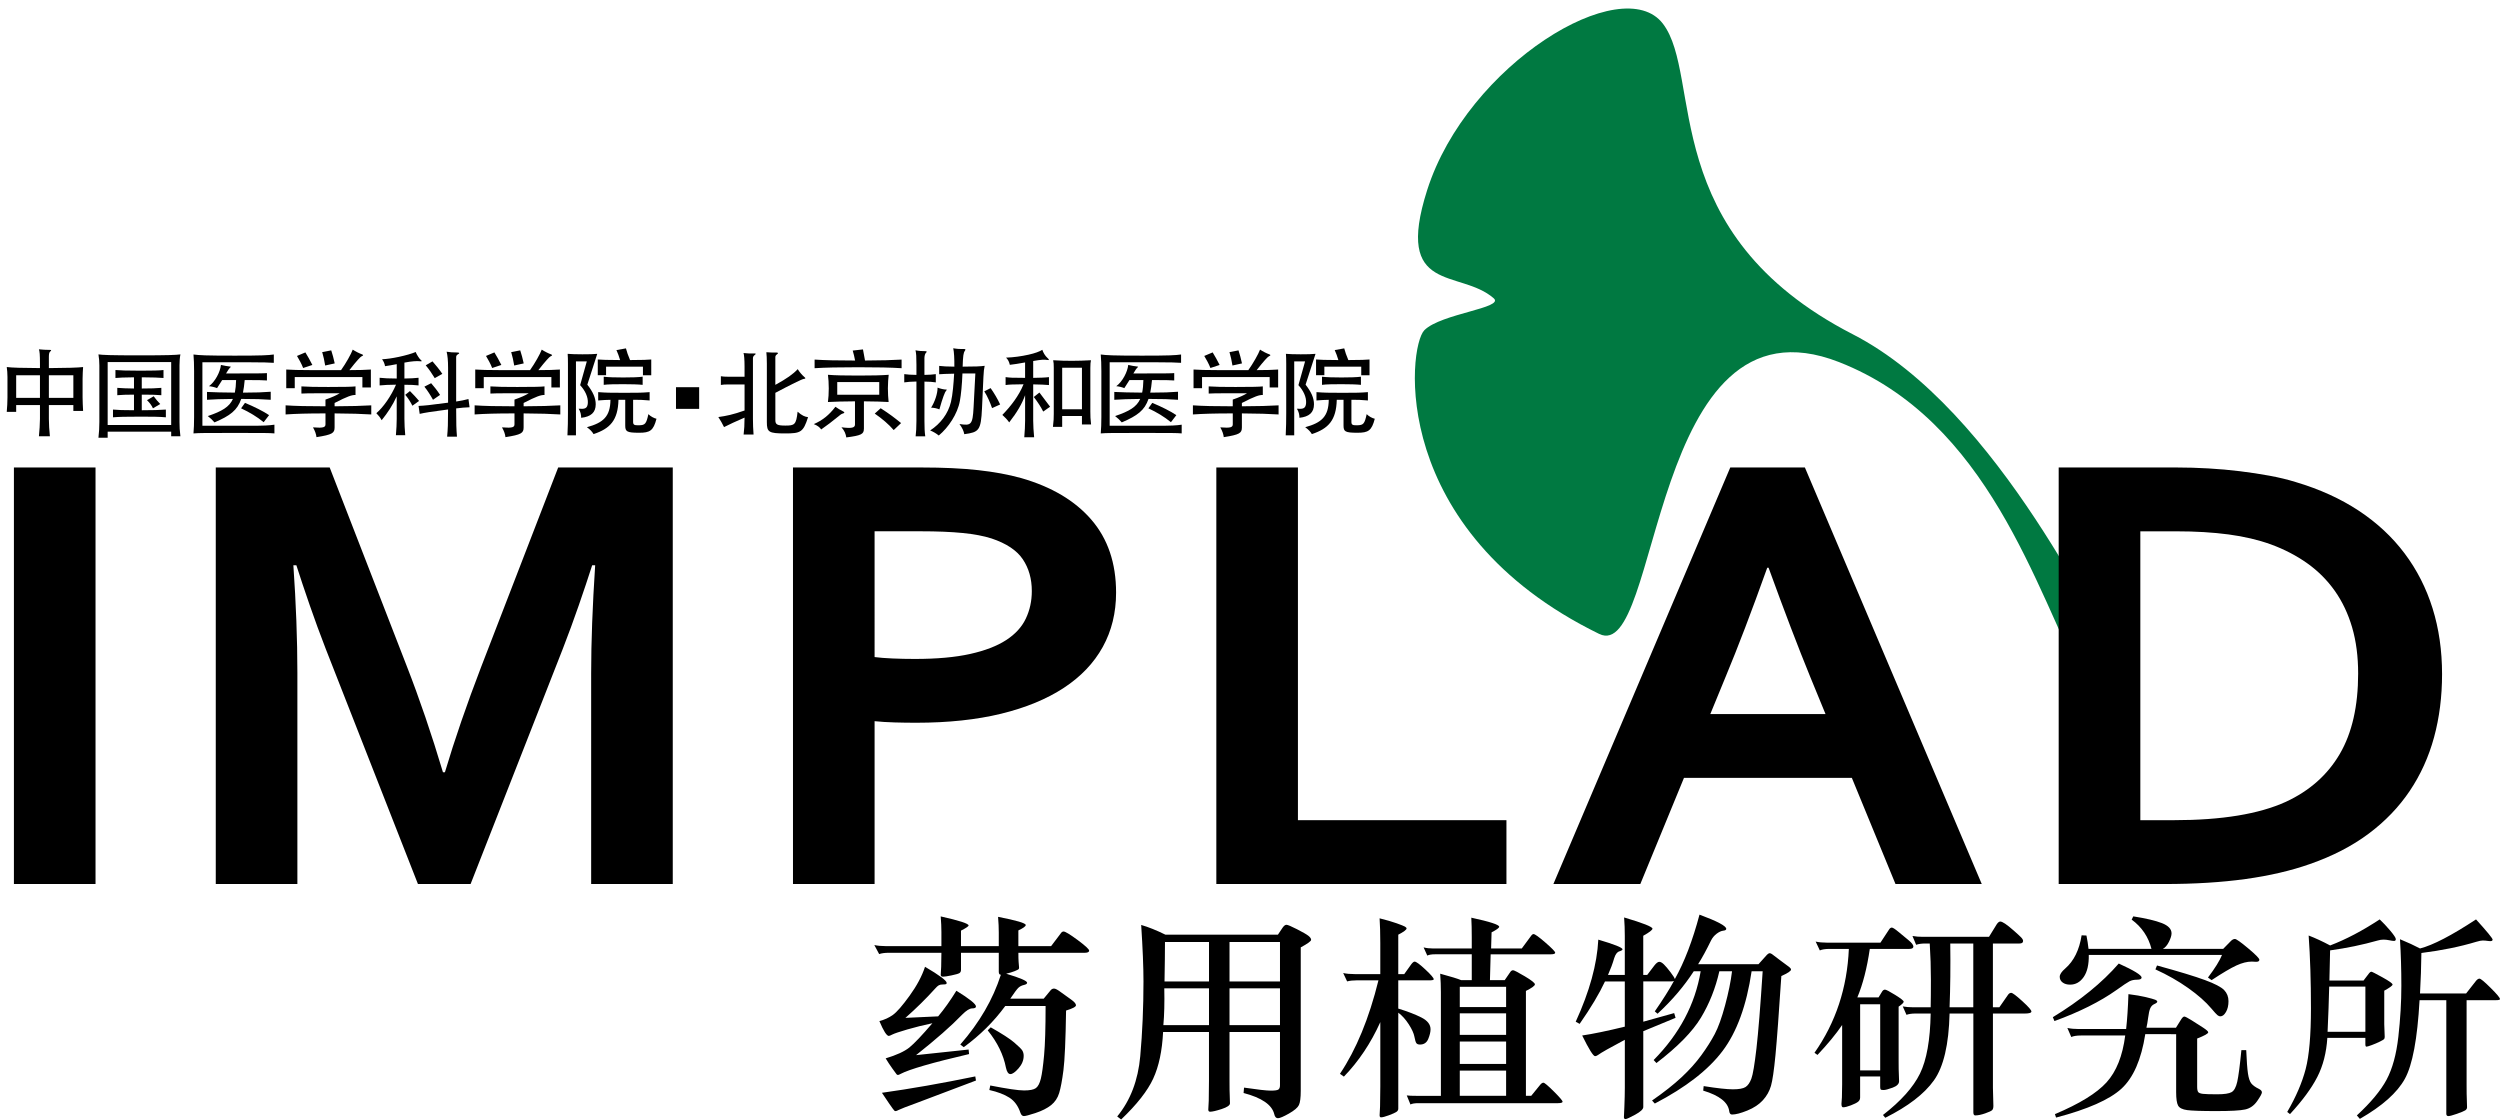 <?xml version="1.0" encoding="utf-8"?>
<!-- Generator: Adobe Illustrator 16.0.0, SVG Export Plug-In . SVG Version: 6.00 Build 0)  -->
<!DOCTYPE svg PUBLIC "-//W3C//DTD SVG 1.1//EN" "http://www.w3.org/Graphics/SVG/1.1/DTD/svg11.dtd">
<svg version="1.1" xmlns="http://www.w3.org/2000/svg" xmlns:xlink="http://www.w3.org/1999/xlink" x="0px" y="0px"
	 width="142.664px" height="63.886px" viewBox="0 0 142.664 63.886" enable-background="new 0 0 142.664 63.886"
	 xml:space="preserve">
<g id="形状_1_1_" enable-background="new    ">
	<g id="形状_1">
		<g>
			<path fill="#007941" d="M121.247,38.23c-1.344-1.792-7.104-14.83-15.511-19.151C94.499,13.302,97.19,4.36,94.895,1.353
				c-2.309-3.026-11.159,2.295-13.453,9.496c-1.905,5.976,1.866,4.482,3.798,6.173c0.633,0.554-3.007,0.871-3.957,1.82
				c-0.949,0.95-2.065,11.446,9.971,17.331c3.562,1.741,2.77-19.784,13.691-15.511c8.54,3.342,11.226,12.983,14.007,18.359
				C120.139,41.316,121.484,38.547,121.247,38.23z"/>
		</g>
	</g>
</g>
<g id="IMPLAD">
	<path d="M0.794,50.446V26.677h4.657v23.769H0.794z"/>
	<path d="M25.39,44.068c0.557-1.871,1.248-3.878,2.072-6.022l4.391-11.369h6.539v23.769h-4.657V38.402
		c0-1.765,0.076-3.813,0.229-6.146h-0.171c-0.215,0.675-0.469,1.433-0.76,2.274s-0.596,1.669-0.913,2.487l-5.265,13.43H23.85
		l-5.266-13.43c-0.316-0.817-0.621-1.646-0.912-2.487s-0.545-1.599-0.76-2.274h-0.171c0.152,2.191,0.229,4.234,0.229,6.128v12.063
		h-4.657V26.677h6.501l4.391,11.316c0.735,1.883,1.426,3.908,2.072,6.075H25.39z"/>
	<path d="M52.285,41.244c-0.418,0-0.83-0.006-1.236-0.018c-0.405-0.011-0.786-0.036-1.14-0.071v9.291h-4.657V26.677h7.337
		c1.229,0,2.303,0.05,3.222,0.151c0.918,0.101,1.739,0.252,2.461,0.453c1.736,0.497,3.073,1.291,4.011,2.38
		c0.938,1.09,1.407,2.476,1.407,4.157c0,1.149-0.254,2.183-0.76,3.1c-0.507,0.918-1.249,1.696-2.224,2.336
		c-0.976,0.64-2.167,1.131-3.574,1.475C55.726,41.072,54.11,41.244,52.285,41.244z M49.909,37.496
		c0.266,0.036,0.605,0.062,1.017,0.08c0.412,0.018,0.839,0.027,1.283,0.027c1.254,0,2.306-0.095,3.155-0.285
		c0.849-0.189,1.533-0.453,2.053-0.791c0.52-0.337,0.894-0.746,1.122-1.226s0.342-1.004,0.342-1.572
		c0-0.698-0.171-1.302-0.513-1.812s-0.938-0.906-1.787-1.19c-0.444-0.142-0.992-0.246-1.645-0.311
		c-0.653-0.065-1.454-0.098-2.404-0.098h-2.623V37.496z"/>
	<path d="M74.067,26.677v20.127h11.899v3.642H69.411V26.677H74.067z"/>
	<path d="M105.676,44.388h-9.578l-2.491,6.058h-4.961l10.093-23.769h4.258l10.093,23.769h-4.923L105.676,44.388z M100.849,32.397
		c-0.889,2.486-1.682,4.564-2.379,6.234L97.6,40.747h6.574l-0.869-2.115c-0.689-1.685-1.483-3.762-2.38-6.234H100.849z"/>
	<path d="M117.48,50.446V26.677h6.729c0.595,0,1.2,0.018,1.815,0.053s1.213,0.089,1.796,0.16c0.583,0.071,1.147,0.157,1.692,0.257
		s1.045,0.222,1.501,0.364c1.356,0.403,2.553,0.948,3.593,1.634c1.039,0.687,1.91,1.498,2.613,2.434
		c0.704,0.936,1.236,1.981,1.597,3.136c0.361,1.154,0.542,2.407,0.542,3.757c0,1.279-0.152,2.479-0.456,3.598
		c-0.304,1.119-0.767,2.14-1.388,3.064c-0.621,0.924-1.404,1.738-2.348,2.443c-0.944,0.705-2.063,1.282-3.355,1.732
		c-1.077,0.379-2.3,0.664-3.668,0.853c-1.369,0.19-2.908,0.285-4.619,0.285H117.48z M124.057,46.804
		c2.725,0,4.854-0.349,6.387-1.048c1.356-0.628,2.382-1.54,3.08-2.736c0.697-1.196,1.045-2.724,1.045-4.583
		c0-0.971-0.114-1.848-0.342-2.629s-0.558-1.477-0.988-2.087c-0.431-0.61-0.954-1.134-1.568-1.572
		c-0.615-0.438-1.309-0.799-2.081-1.083c-0.723-0.26-1.527-0.45-2.414-0.568c-0.887-0.118-1.882-0.178-2.984-0.178h-2.053v16.485
		H124.057z"/>
</g>
<g id="中国医学科学院_x25AA_北京协和医学院">
	<path d="M2.789,23.115v0.797c0,0.247,0.023,0.684,0.058,0.984H2.221c0.029-0.262,0.059-0.738,0.059-0.984v-0.797H0.923v0.388H0.385
		c0.023-0.229,0.041-0.585,0.041-0.815v-1.18c0-0.191-0.018-0.426-0.041-0.563C0.672,20.984,1.304,21,2.28,21.005v-0.256
		c0-0.514-0.018-0.694-0.059-0.815c0.216,0.022,0.409,0.033,0.62,0.033c0.093,0,0.111,0.022,0.018,0.099
		c-0.047,0.039-0.07,0.136-0.07,0.301v0.639c1.022-0.005,1.666-0.027,1.953-0.06c-0.012,0.142-0.029,0.481-0.029,0.672v1.05
		c0,0.219,0.017,0.553,0.029,0.781H4.186v-0.333H2.789z M2.28,22.705v-1.29H0.923v1.29H2.28z M4.186,22.705v-1.29H2.789v1.29H4.186z
		"/>
	<path d="M6.144,24.979H5.618c0.035-0.317,0.052-0.574,0.052-0.896v-3.235c0-0.219-0.018-0.416-0.052-0.624
		c0.234,0.033,0.672,0.055,2.338,0.055c1.666,0,2.07-0.022,2.339-0.055c-0.035,0.176-0.052,0.411-0.052,0.624v3.224
		c0,0.273,0.011,0.519,0.052,0.825H9.769v-0.262H6.144V24.979z M9.769,20.661H6.144v3.591h3.625V20.661z M9.465,23.372v0.442
		c-0.345-0.033-0.79-0.038-1.427-0.038c-0.9,0-1.257,0.011-1.59,0.038v-0.442c0.28,0.027,0.567,0.038,1.198,0.038V22.52
		c-0.42,0-0.701,0.011-0.953,0.033v-0.42c0.263,0.021,0.538,0.033,0.953,0.038v-0.64c-0.549,0.005-0.882,0.022-1.058,0.039v-0.454
		c0.222,0.021,0.661,0.038,1.432,0.038c0.614,0,1.117-0.01,1.31-0.038v0.454c-0.187-0.017-0.672-0.039-1.24-0.039v0.64
		c0.503,0,0.831-0.011,1.117-0.038v0.42c-0.286-0.027-0.613-0.033-1.117-0.033v0.891C8.699,23.41,9.131,23.399,9.465,23.372z
		 M8.729,23.301c-0.07-0.158-0.187-0.317-0.34-0.465l0.38-0.223c0.123,0.164,0.24,0.311,0.375,0.442L8.729,23.301z"/>
	<path d="M13.402,24.706c-1.706,0-2.022,0-2.361,0.027c0.023-0.213,0.035-0.6,0.035-0.934V21.18c0-0.322-0.012-0.738-0.035-0.951
		c0.339,0.044,0.643,0.066,2.361,0.066c1.556,0,1.89-0.021,2.223-0.066v0.476c-0.199-0.016-0.637-0.033-1.573-0.033h-2.502v3.624
		h2.625c0.947,0,1.158-0.016,1.485-0.061v0.497C15.326,24.706,15.121,24.706,13.402,24.706z M15.449,22.355v0.459
		c-0.455-0.033-0.86-0.049-1.684-0.049c-0.217,0.645-0.632,0.961-1.526,1.339c-0.105-0.125-0.222-0.24-0.38-0.361
		c0.807-0.273,1.228-0.519,1.433-0.978c-0.643,0.005-1.087,0.021-1.479,0.049v-0.448c0.42,0.022,0.888,0.033,1.589,0.039
		c0.041-0.202,0.064-0.437,0.071-0.716h-0.795c-0.094,0.153-0.204,0.322-0.292,0.459c-0.141-0.056-0.322-0.099-0.462-0.11
		c0.345-0.246,0.648-0.814,0.684-1.213c0.159,0.039,0.38,0.077,0.526,0.093c0.053,0.005,0.053,0.017-0.018,0.071
		c-0.028,0.027-0.104,0.131-0.216,0.323c1.918,0,2.124-0.005,2.333-0.021v0.42c-0.192-0.016-0.543-0.021-0.882-0.021h-0.387
		c-0.023,0.273-0.058,0.508-0.099,0.716C14.625,22.405,15.01,22.389,15.449,22.355z M15.046,24.093
		c-0.38-0.312-0.802-0.563-1.288-0.792l0.223-0.311c0.526,0.218,1.052,0.481,1.375,0.7L15.046,24.093z"/>
	<path d="M16.298,23.651v-0.52c0.574,0.039,1.246,0.054,2.275,0.054v-0.382c0.362-0.125,0.631-0.246,0.812-0.36H18.03
		c-0.357,0-0.632,0.005-0.83,0.016V22.05c0.456,0.027,0.748,0.033,1.537,0.033c0.977,0,1.333-0.011,1.551-0.033v0.491
		c-0.199-0.01-0.463,0.077-1.194,0.454v0.19c0.93-0.005,1.561-0.021,2.093-0.054v0.52c-0.532-0.033-1.163-0.055-2.093-0.06v0.797
		c0,0.328-0.128,0.416-1.034,0.558c-0.018-0.169-0.082-0.355-0.199-0.558c0.614,0.049,0.713-0.01,0.713-0.18v-0.617
		C17.544,23.591,16.866,23.612,16.298,23.651z M21.164,21.087v1.022h-0.484v-0.59H16.82v0.634h-0.485v-1.066
		c0.316,0.022,0.749,0.033,1.332,0.033h1.796c0.264-0.366,0.585-0.934,0.666-1.169c0.164,0.109,0.386,0.219,0.526,0.268
		c0.094,0.038,0.089,0.066-0.023,0.115c-0.07,0.033-0.28,0.257-0.695,0.787C20.474,21.12,20.866,21.11,21.164,21.087z M17.299,21
		c-0.077-0.208-0.246-0.519-0.351-0.688l0.479-0.202c0.117,0.186,0.281,0.481,0.398,0.716L17.299,21z M18.556,20.858
		c-0.029-0.213-0.11-0.573-0.169-0.765l0.515-0.099c0.064,0.192,0.146,0.487,0.199,0.744L18.556,20.858z"/>
	<path d="M21.78,23.979c-0.094-0.17-0.181-0.273-0.304-0.399c0.398-0.338,0.848-0.984,1.123-1.628
		c-0.41,0.005-0.695,0.017-0.935,0.043v-0.437c0.251,0.027,0.543,0.043,0.976,0.043v-0.82c-0.251,0.049-0.497,0.093-0.667,0.115
		c-0.029-0.159-0.082-0.273-0.169-0.394c0.275-0.016,0.573-0.055,0.953-0.136c0.409-0.088,0.749-0.187,0.965-0.279
		c0.041,0.125,0.205,0.382,0.275,0.437c0.099,0.077,0.082,0.11-0.012,0.093c-0.176-0.027-0.515,0-0.907,0.076v0.908
		c0.345-0.006,0.596-0.017,0.807-0.043v0.437c-0.21-0.027-0.461-0.038-0.807-0.038v1.94c0,0.278,0.018,0.634,0.047,0.939h-0.532
		c0.029-0.328,0.046-0.671,0.046-0.939v-1.279C22.406,23.126,22.125,23.553,21.78,23.979z M23.534,23.153
		c-0.122-0.24-0.251-0.438-0.409-0.623l0.269-0.213c0.199,0.197,0.374,0.388,0.521,0.563L23.534,23.153z M26.077,24.918h-0.561
		c0.041-0.454,0.053-0.721,0.053-1.552c-1.07,0.143-1.298,0.18-1.619,0.252l-0.065-0.454c0.346-0.016,0.584-0.038,1.685-0.185
		v-1.984c0-0.427-0.03-0.716-0.083-0.924c0.188,0.033,0.375,0.043,0.591,0.043c0.146,0,0.17,0.05,0.047,0.109
		c-0.07,0.039-0.094,0.094-0.094,0.165v2.525c0.264-0.038,0.468-0.082,0.702-0.142l0.064,0.47c-0.264,0.01-0.474,0.027-0.766,0.065
		C26.031,24.247,26.042,24.46,26.077,24.918z M24.709,22.814c-0.151-0.273-0.303-0.514-0.491-0.749l0.386-0.197
		c0.176,0.202,0.351,0.421,0.508,0.667L24.709,22.814z M25.241,21.333l-0.432,0.246c-0.153-0.256-0.34-0.525-0.515-0.732
		l0.386-0.225C24.849,20.809,25.084,21.099,25.241,21.333z"/>
	<path d="M27.085,23.651v-0.52c0.573,0.039,1.245,0.054,2.274,0.054v-0.382c0.363-0.125,0.632-0.246,0.813-0.36h-1.356
		c-0.357,0-0.632,0.005-0.831,0.016V22.05c0.457,0.027,0.749,0.033,1.538,0.033c0.977,0,1.333-0.011,1.549-0.033v0.491
		c-0.198-0.01-0.461,0.077-1.192,0.454v0.19c0.93-0.005,1.562-0.021,2.094-0.054v0.52c-0.532-0.033-1.164-0.055-2.094-0.06v0.797
		c0,0.328-0.128,0.416-1.036,0.558c-0.017-0.169-0.081-0.355-0.198-0.558c0.614,0.049,0.713-0.01,0.713-0.18v-0.617
		C28.331,23.591,27.652,23.612,27.085,23.651z M31.95,21.087v1.022h-0.485v-0.59h-3.859v0.634H27.12v-1.066
		c0.316,0.022,0.748,0.033,1.333,0.033h1.795c0.263-0.366,0.584-0.934,0.667-1.169c0.164,0.109,0.386,0.219,0.527,0.268
		c0.093,0.038,0.087,0.066-0.024,0.115c-0.069,0.033-0.28,0.257-0.695,0.787C31.26,21.12,31.651,21.11,31.95,21.087z M28.085,21
		c-0.076-0.208-0.246-0.519-0.351-0.688l0.479-0.202c0.117,0.186,0.28,0.481,0.397,0.716L28.085,21z M29.343,20.858
		c-0.03-0.213-0.112-0.573-0.171-0.765l0.515-0.099c0.064,0.192,0.146,0.487,0.199,0.744L29.343,20.858z"/>
	<path d="M33.516,21.951c0.328,0.421,0.479,0.765,0.479,1.12c0,0.47-0.275,0.711-0.83,0.771c0-0.186-0.041-0.355-0.146-0.519
		c0.345,0.027,0.503,0,0.526-0.322c0.023-0.345-0.158-0.716-0.439-1.022l0.38-1.355h-0.619v4.219h-0.486
		c0.024-0.487,0.029-0.82,0.029-1.273v-2.82c0-0.208-0.005-0.459-0.017-0.558c0.222,0.016,0.438,0.027,0.842,0.027
		c0.409,0,0.619-0.006,0.847-0.027L33.516,21.951z M34.136,22.853v-0.476c0.456,0.034,0.655,0.039,1.497,0.039
		c0.842,0,0.988-0.005,1.438-0.039v0.476c-0.427-0.039-0.562-0.039-0.942-0.039v1.252c0,0.174,0.053,0.213,0.357,0.202
		c0.321-0.011,0.397-0.076,0.514-0.634c0.128,0.131,0.321,0.23,0.462,0.263c-0.176,0.683-0.375,0.798-0.988,0.798
		c-0.719,0-0.795-0.071-0.795-0.421v-1.459h-0.386c-0.029,1.17-0.479,1.646-1.421,1.957c-0.076-0.13-0.193-0.262-0.38-0.393
		c0.935-0.257,1.333-0.607,1.344-1.563C34.627,22.82,34.44,22.826,34.136,22.853z M35.177,19.978l0.543-0.098
		c0.035,0.153,0.135,0.442,0.234,0.667c0.807-0.006,0.93-0.011,1.21-0.033v0.901h-0.474v-0.492h-2.104v0.487h-0.474v-0.896
		c0.287,0.021,0.439,0.027,1.275,0.033C35.335,20.36,35.241,20.114,35.177,19.978z M35.563,21.924c-0.439,0-0.877,0.005-1.111,0.038
		v-0.465c0.239,0.033,0.672,0.044,1.111,0.044c0.432,0,0.882-0.011,1.11-0.044v0.465C36.445,21.935,35.995,21.924,35.563,21.924z"/>
	<path d="M39.898,22.094v1.238h-1.322v-1.235L39.898,22.094z"/>
	<path d="M41.517,21.94c-0.146,0-0.246,0.005-0.38,0.027V21.47c0.135,0.022,0.234,0.027,0.38,0.027h0.971v-0.59
		c0-0.366-0.024-0.678-0.059-0.76c0.222,0.022,0.427,0.033,0.58,0.022c0.134-0.011,0.151,0.026,0.041,0.104
		c-0.059,0.044-0.083,0.109-0.083,0.175v3.459c0,0.29,0.012,0.596,0.035,0.891h-0.567c0.035-0.295,0.053-0.558,0.053-0.967
		c-0.497,0.212-0.877,0.393-1.17,0.541c-0.076-0.164-0.221-0.415-0.326-0.573c0.467-0.066,0.8-0.131,1.497-0.373V21.94H41.517z
		 M45.522,21.066c0.105,0.169,0.251,0.339,0.385,0.454c0.077,0.06,0.077,0.093-0.046,0.104c-0.094,0.011-0.772,0.345-1.615,0.793
		v1.552c0,0.251,0.094,0.317,0.568,0.317c0.527,0,0.62-0.044,0.702-0.793c0.24,0.219,0.421,0.295,0.596,0.312
		c-0.274,0.863-0.42,0.929-1.31,0.929c-0.935,0-1.041-0.076-1.041-0.645v-3.333c0-0.273-0.012-0.531-0.029-0.656
		c0.199,0.016,0.403,0.022,0.567,0.016c0.105,0,0.134,0.039,0.035,0.109c-0.059,0.039-0.089,0.094-0.089,0.153v1.585
		C44.896,21.607,45.259,21.35,45.522,21.066z"/>
	<path d="M48.059,23.612c-0.053,0.017-0.111,0.061-0.316,0.229c-0.257,0.213-0.538,0.426-0.883,0.667
		c-0.064-0.109-0.204-0.224-0.42-0.306c0.491-0.213,0.871-0.513,1.233-0.989c0.123,0.093,0.316,0.202,0.438,0.262
		C48.217,23.525,48.205,23.574,48.059,23.612z M48.661,20.005l0.585-0.065c0.041,0.213,0.076,0.405,0.117,0.634
		c0.906-0.005,1.567-0.022,2.087-0.054v0.492c-0.597-0.039-1.374-0.055-2.485-0.055c-1.111,0-1.882,0.017-2.479,0.055V20.52
		c0.574,0.038,1.287,0.054,2.31,0.054C48.76,20.36,48.713,20.196,48.661,20.005z M49.298,24.47c0,0.301-0.141,0.382-1.005,0.492
		c-0.023-0.185-0.1-0.388-0.275-0.579c0.591,0.077,0.772,0.028,0.772-0.158v-1.323c-0.696,0.006-1.164,0.017-1.543,0.039
		c0.029-0.225,0.047-0.487,0.047-0.776c0-0.279-0.018-0.569-0.047-0.777c0.421,0.033,0.93,0.044,1.737,0.044
		c0.818,0,1.304-0.012,1.73-0.044c-0.023,0.175-0.046,0.514-0.046,0.771c0,0.306,0.018,0.536,0.041,0.782
		c-0.363-0.022-0.778-0.033-1.409-0.039V24.47z M47.778,22.525h2.397v-0.721h-2.397V22.525z M51,24.542
		c-0.287-0.328-0.632-0.629-1.082-0.94l0.339-0.306c0.538,0.35,0.749,0.513,1.164,0.847L51,24.542z"/>
	<path d="M53.402,21.35v0.471c-0.175-0.027-0.374-0.044-0.648-0.044v2.246c0,0.373,0.011,0.624,0.046,0.875h-0.549
		c0.028-0.224,0.046-0.509,0.046-0.875v-2.251c-0.298,0.005-0.514,0.022-0.695,0.049V21.35c0.181,0.028,0.397,0.038,0.695,0.044
		v-0.574c0-0.492-0.012-0.633-0.053-0.83c0.188,0.038,0.369,0.049,0.55,0.049c0.099,0,0.122,0.027,0.035,0.109
		c-0.046,0.044-0.076,0.186-0.076,0.295v0.951C53.028,21.388,53.227,21.377,53.402,21.35z M56.191,20.875
		c-0.035,0.152-0.058,0.322-0.071,0.639l-0.081,1.782c-0.059,1.279-0.176,1.367-1.012,1.481c-0.028-0.17-0.111-0.361-0.275-0.58
		c0.662,0.099,0.755,0.065,0.807-0.967l0.1-1.918h-0.736c-0.024,0.633-0.082,1.224-0.146,1.563
		c-0.135,0.754-0.661,1.525-1.205,1.978c-0.14-0.114-0.292-0.207-0.491-0.289c0.584-0.382,1.022-0.945,1.187-1.629
		c0.099-0.415,0.151-1.065,0.181-1.611c-0.415,0.01-0.667,0.016-0.854,0.032V20.88c0.206,0.027,0.439,0.038,0.866,0.043
		c0.005-0.431-0.017-0.857-0.064-1.049c0.222,0.039,0.41,0.05,0.631,0.044c0.071,0,0.087,0.027,0.029,0.109
		c-0.076,0.099-0.105,0.284-0.123,0.896C55.625,20.923,55.969,20.907,56.191,20.875z M53.987,22.301
		c-0.058,0.055-0.193,0.388-0.38,1.061c-0.146-0.061-0.31-0.093-0.473-0.099c0.211-0.328,0.374-0.809,0.369-1.143
		c0.14,0.061,0.409,0.115,0.473,0.109C54.04,22.224,54.045,22.246,53.987,22.301z M57.074,23.082l-0.461,0.208
		c-0.105-0.306-0.275-0.7-0.445-0.957l0.362-0.185C56.706,22.394,56.94,22.782,57.074,23.082z"/>
	<path d="M57.626,20.819c-0.035-0.158-0.094-0.295-0.216-0.41c0.438-0.016,0.871-0.076,1.286-0.169
		c0.369-0.082,0.632-0.18,0.784-0.279c0.053,0.165,0.164,0.35,0.293,0.465c0.122,0.109,0.104,0.137-0.018,0.115
		c-0.158-0.027-0.339-0.021-0.795,0.06v0.962c0.356-0.005,0.719-0.016,0.9-0.043v0.453c-0.181-0.021-0.544-0.032-0.9-0.038v2.076
		c0,0.269,0.023,0.612,0.053,0.94h-0.562c0.029-0.328,0.047-0.671,0.047-0.94v-1.459c-0.171,0.481-0.451,0.967-0.907,1.552
		c-0.117-0.164-0.24-0.29-0.392-0.426c0.479-0.493,0.947-1.093,1.21-1.749c-0.684,0.006-0.807,0.016-1.024,0.043V21.52
		c0.235,0.033,0.363,0.043,1.112,0.043v-0.88C58.105,20.754,57.877,20.792,57.626,20.819z M59.532,23.487
		c-0.123-0.251-0.334-0.574-0.538-0.831l0.321-0.256c0.217,0.279,0.451,0.59,0.609,0.809L59.532,23.487z M60.614,24.361h-0.527
		c0.041-0.355,0.047-0.492,0.047-0.743v-2.629c0-0.197-0.006-0.312-0.035-0.432c0.45,0.028,0.695,0.033,1.081,0.033
		c0.288,0,0.749-0.011,1.077-0.033c-0.023,0.099-0.036,0.213-0.036,0.432v2.492c0,0.257,0.006,0.443,0.042,0.743h-0.521v-0.486
		h-1.128V24.361z M61.742,20.984h-1.128v2.372h1.128V20.984z"/>
	<path d="M65.177,24.706c-1.707,0-2.023,0-2.362,0.027c0.023-0.213,0.035-0.6,0.035-0.934V21.18c0-0.322-0.012-0.738-0.035-0.951
		c0.338,0.044,0.643,0.066,2.362,0.066c1.555,0,1.889-0.021,2.222-0.066v0.476c-0.199-0.016-0.637-0.033-1.573-0.033h-2.502v3.624
		h2.626c0.947,0,1.157-0.016,1.484-0.061v0.497C67.1,24.706,66.896,24.706,65.177,24.706z M67.224,22.355v0.459
		c-0.456-0.033-0.86-0.049-1.684-0.049c-0.216,0.645-0.632,0.961-1.526,1.339c-0.105-0.125-0.222-0.24-0.38-0.361
		c0.807-0.273,1.228-0.519,1.433-0.978c-0.643,0.005-1.088,0.021-1.479,0.049v-0.448c0.421,0.022,0.889,0.033,1.59,0.039
		c0.042-0.202,0.064-0.437,0.07-0.716h-0.795c-0.094,0.153-0.205,0.322-0.292,0.459c-0.14-0.056-0.321-0.099-0.462-0.11
		c0.345-0.246,0.648-0.814,0.684-1.213c0.158,0.039,0.38,0.077,0.526,0.093c0.053,0.005,0.053,0.017-0.017,0.071
		c-0.029,0.027-0.105,0.131-0.217,0.323c1.917,0,2.123-0.005,2.333-0.021v0.42c-0.193-0.016-0.544-0.021-0.883-0.021h-0.386
		c-0.023,0.273-0.059,0.508-0.1,0.716C66.399,22.405,66.785,22.389,67.224,22.355z M66.82,24.093
		c-0.38-0.312-0.801-0.563-1.287-0.792l0.222-0.311c0.526,0.218,1.053,0.481,1.374,0.7L66.82,24.093z"/>
	<path d="M68.074,23.651v-0.52c0.573,0.039,1.245,0.054,2.274,0.054v-0.382c0.363-0.125,0.632-0.246,0.813-0.36h-1.356
		c-0.357,0-0.632,0.005-0.83,0.016V22.05c0.456,0.027,0.748,0.033,1.537,0.033c0.978,0,1.333-0.011,1.551-0.033v0.491
		c-0.199-0.01-0.462,0.077-1.194,0.454v0.19c0.93-0.005,1.563-0.021,2.094-0.054v0.52c-0.532-0.033-1.164-0.055-2.094-0.06v0.797
		c0,0.328-0.128,0.416-1.034,0.558c-0.018-0.169-0.082-0.355-0.199-0.558c0.614,0.049,0.713-0.01,0.713-0.18v-0.617
		C69.318,23.591,68.64,23.612,68.074,23.651z M72.938,21.087v1.022h-0.484v-0.59h-3.859v0.634h-0.485v-1.066
		c0.316,0.022,0.749,0.033,1.333,0.033h1.795c0.263-0.366,0.584-0.934,0.667-1.169c0.165,0.109,0.385,0.219,0.527,0.268
		c0.092,0.038,0.087,0.066-0.024,0.115c-0.069,0.033-0.28,0.257-0.695,0.787C72.249,21.12,72.64,21.11,72.938,21.087z M69.073,21
		c-0.076-0.208-0.246-0.519-0.351-0.688l0.479-0.202c0.117,0.186,0.281,0.481,0.398,0.716L69.073,21z M70.331,20.858
		c-0.029-0.213-0.111-0.573-0.17-0.765l0.515-0.099c0.064,0.192,0.146,0.487,0.199,0.744L70.331,20.858z"/>
	<path d="M74.504,21.951c0.328,0.421,0.479,0.765,0.479,1.12c0,0.47-0.275,0.711-0.83,0.771c0-0.186-0.041-0.355-0.146-0.519
		c0.345,0.027,0.503,0,0.526-0.322c0.023-0.345-0.158-0.716-0.438-1.022l0.38-1.355h-0.62v4.219H73.37
		c0.023-0.487,0.029-0.82,0.029-1.273v-2.82c0-0.208-0.006-0.459-0.017-0.558c0.222,0.016,0.438,0.027,0.841,0.027
		c0.41,0,0.621-0.006,0.848-0.027L74.504,21.951z M75.125,22.853v-0.476c0.456,0.034,0.654,0.039,1.497,0.039
		s0.988-0.005,1.438-0.039v0.476c-0.426-0.039-0.561-0.039-0.941-0.039v1.252c0,0.174,0.053,0.213,0.356,0.202
		c0.322-0.011,0.398-0.076,0.515-0.634c0.129,0.131,0.321,0.23,0.462,0.263c-0.175,0.683-0.375,0.798-0.988,0.798
		c-0.719,0-0.795-0.071-0.795-0.421v-1.459h-0.386c-0.029,1.17-0.479,1.646-1.421,1.957c-0.076-0.13-0.193-0.262-0.38-0.393
		c0.935-0.257,1.333-0.607,1.344-1.563C75.615,22.82,75.428,22.826,75.125,22.853z M76.166,19.978l0.543-0.098
		c0.036,0.153,0.135,0.442,0.234,0.667c0.806-0.006,0.93-0.011,1.21-0.033v0.901H77.68v-0.492h-2.105v0.487h-0.474v-0.896
		c0.286,0.021,0.439,0.027,1.274,0.033C76.323,20.36,76.229,20.114,76.166,19.978z M76.551,21.924c-0.438,0-0.876,0.005-1.11,0.038
		v-0.465c0.239,0.033,0.672,0.044,1.11,0.044c0.433,0,0.883-0.011,1.111-0.044v0.465C77.434,21.935,76.984,21.924,76.551,21.924z"/>
</g>
<g id="药用植物研究所">
	<path d="M56.997,54.371h-2.157v0.971c0,0.09-0.031,0.153-0.092,0.19c-0.062,0.037-0.21,0.08-0.447,0.129
		c-0.237,0.049-0.399,0.074-0.487,0.074s-0.131-0.037-0.131-0.11l0.026-0.455c0.008-0.188,0.013-0.455,0.013-0.799h-2.999
		c-0.228,0-0.413,0.024-0.553,0.074l-0.276-0.516c0.184,0.041,0.403,0.062,0.658,0.062h3.17v-0.799c0-0.271-0.013-0.569-0.04-0.897
		c1.061,0.238,1.591,0.41,1.591,0.517c0,0.049-0.145,0.147-0.434,0.295v0.885h2.157v-0.775c0-0.27-0.013-0.569-0.04-0.897
		c1.052,0.205,1.579,0.36,1.579,0.467c0,0.074-0.141,0.176-0.421,0.308v0.897h1.868l0.54-0.713c0.052-0.082,0.109-0.123,0.171-0.123
		c0.096,0,0.364,0.162,0.802,0.486s0.658,0.526,0.658,0.608s-0.092,0.123-0.276,0.123h-3.762c0,0.229,0.004,0.401,0.013,0.516
		l0.026,0.32c0,0.041-0.007,0.072-0.02,0.092c-0.013,0.021-0.09,0.06-0.23,0.117c-0.141,0.057-0.303,0.106-0.487,0.147
		c0.798,0.238,1.197,0.41,1.197,0.516c0,0.058-0.064,0.101-0.191,0.129c-0.127,0.029-0.232,0.084-0.316,0.166
		c-0.083,0.082-0.234,0.287-0.454,0.614h1.907l0.395-0.479c0.053-0.065,0.119-0.098,0.197-0.098c0.079,0,0.215,0.074,0.408,0.221
		l0.566,0.406c0.184,0.131,0.276,0.24,0.276,0.326s-0.188,0.187-0.565,0.301c-0.026,1.696-0.077,2.833-0.151,3.411
		s-0.156,1.01-0.243,1.297c-0.088,0.287-0.243,0.518-0.467,0.695c-0.224,0.176-0.516,0.323-0.875,0.442
		c-0.359,0.119-0.583,0.178-0.671,0.178c-0.087,0-0.153-0.062-0.197-0.185c-0.131-0.393-0.342-0.682-0.631-0.867
		c-0.289-0.184-0.671-0.33-1.144-0.436l0.053-0.258c0.956,0.188,1.598,0.283,1.927,0.283c0.329,0,0.555-0.045,0.677-0.135
		s0.217-0.271,0.283-0.541c0.066-0.27,0.127-0.715,0.184-1.333s0.086-1.555,0.086-2.809h-2.302
		c-0.657,0.894-1.447,1.676-2.367,2.348L54.8,59.608c1.096-1.254,1.868-2.582,2.315-3.983c-0.079,0-0.119-0.057-0.119-0.172V54.371z
		 M53.208,58.391c-0.509,0.107-0.986,0.226-1.434,0.356c-0.447,0.131-0.728,0.226-0.842,0.283c-0.114,0.058-0.184,0.086-0.21,0.086
		c-0.123,0-0.303-0.283-0.54-0.848c0.29-0.074,0.546-0.191,0.77-0.351s0.542-0.524,0.954-1.094c0.412-0.569,0.706-1.12,0.881-1.653
		c0.824,0.484,1.236,0.791,1.236,0.922c0,0.033-0.013,0.056-0.04,0.068c-0.026,0.012-0.087,0.019-0.184,0.019
		s-0.173,0.016-0.23,0.049c-0.057,0.033-0.125,0.094-0.204,0.185c-0.517,0.574-1.083,1.131-1.697,1.672l1.868-0.086
		c0.351-0.417,0.697-0.905,1.04-1.462c0.745,0.459,1.118,0.758,1.118,0.897c0,0.074-0.072,0.111-0.217,0.111
		c-0.145,0-0.335,0.119-0.572,0.356c-0.614,0.639-1.491,1.41-2.63,2.311l2.999-0.319l0.026,0.258
		c-2.104,0.492-3.407,0.869-3.906,1.131c-0.07,0.041-0.121,0.061-0.151,0.061s-0.057-0.012-0.079-0.037s-0.103-0.135-0.243-0.332
		c-0.141-0.197-0.268-0.389-0.381-0.578c0.623-0.188,1.074-0.396,1.354-0.621C52.174,59.548,52.612,59.087,53.208,58.391z
		 M55.694,61.661l-3.446,1.303c-0.518,0.188-0.829,0.309-0.934,0.362s-0.171,0.08-0.197,0.08s-0.051-0.006-0.072-0.019
		c-0.022-0.012-0.125-0.152-0.309-0.418c-0.184-0.267-0.32-0.469-0.408-0.608c1.64-0.229,3.415-0.541,5.327-0.935L55.694,61.661z
		 M56.536,58.625c0.64,0.36,1.087,0.649,1.342,0.867c0.254,0.217,0.408,0.369,0.46,0.455s0.079,0.187,0.079,0.301
		c0,0.254-0.096,0.492-0.289,0.713s-0.349,0.332-0.467,0.332c-0.119,0-0.204-0.123-0.257-0.369c-0.14-0.729-0.486-1.438-1.039-2.126
		L56.536,58.625z"/>
	<path d="M66.506,53.338h6.419l0.263-0.393c0.079-0.115,0.153-0.172,0.224-0.172c0.07,0,0.27,0.084,0.599,0.252
		c0.329,0.168,0.545,0.293,0.651,0.375c0.105,0.082,0.158,0.16,0.158,0.233s-0.197,0.217-0.592,0.43v8.188
		c0,0.393-0.035,0.664-0.105,0.811c-0.07,0.147-0.261,0.309-0.572,0.486c-0.312,0.176-0.52,0.264-0.625,0.264
		s-0.176-0.078-0.21-0.234c-0.131-0.533-0.715-0.934-1.75-1.205l0.026-0.307c0.78,0.115,1.289,0.172,1.526,0.172
		s0.383-0.022,0.44-0.067c0.057-0.045,0.085-0.125,0.085-0.24v-3.037h-2.88v2.766c0,0.418,0.004,0.705,0.013,0.86l0.013,0.443
		c0,0.114-0.158,0.223-0.474,0.326c-0.315,0.102-0.535,0.153-0.658,0.153c-0.07,0-0.105-0.041-0.105-0.123l0.026-0.504
		c0.008-0.345,0.013-0.722,0.013-1.131v-2.791h-2.618c-0.053,1.074-0.241,1.961-0.565,2.662c-0.325,0.701-0.934,1.477-1.829,2.33
		l-0.224-0.172c0.754-0.918,1.192-2.065,1.315-3.442c0.123-1.377,0.184-2.798,0.184-4.266c0-0.811-0.044-1.885-0.131-3.221
		C65.529,52.9,65.989,53.084,66.506,53.338z M68.993,56.399h-2.552c0.017,0.828,0,1.528-0.053,2.102h2.604V56.399z M66.454,56.006
		h2.539v-2.25H66.48C66.48,54.306,66.471,55.055,66.454,56.006z M70.163,56.006h2.88v-2.25h-2.88V56.006z M73.043,56.399h-2.88
		v2.102h2.88V56.399z"/>
	<path d="M79.792,55.588h0.342l0.395-0.553c0.079-0.106,0.145-0.16,0.197-0.16c0.088,0,0.292,0.149,0.612,0.449
		c0.32,0.299,0.48,0.486,0.48,0.559c0,0.042-0.088,0.062-0.263,0.062h-1.762v1.61c0.535,0.164,0.975,0.334,1.322,0.51
		c0.346,0.176,0.52,0.399,0.52,0.67c0,0.156-0.044,0.34-0.131,0.553c-0.088,0.213-0.246,0.32-0.474,0.32
		c-0.097,0-0.165-0.027-0.204-0.08s-0.077-0.176-0.112-0.369s-0.143-0.428-0.322-0.707c-0.18-0.278-0.379-0.5-0.598-0.664v5.482
		c0,0.074-0.038,0.135-0.112,0.184c-0.075,0.049-0.217,0.113-0.428,0.191c-0.21,0.078-0.36,0.117-0.447,0.117
		c-0.053,0-0.079-0.041-0.079-0.123l0.026-0.504c0.009-0.344,0.014-0.725,0.014-1.143v-3.664c-0.544,1.205-1.237,2.242-2.079,3.11
		l-0.224-0.16c0.929-1.385,1.662-3.164,2.197-5.335h-1.223c-0.229,0-0.417,0.021-0.565,0.062l-0.224-0.479
		c0.184,0.042,0.403,0.062,0.657,0.062h1.46v-1.782c0-0.541-0.014-1.008-0.04-1.401c0.395,0.098,0.719,0.192,0.973,0.283
		s0.412,0.154,0.474,0.19c0.061,0.037,0.092,0.072,0.092,0.104c0,0.074-0.158,0.193-0.473,0.356V55.588z M83.382,55.932h0.605
		v-1.475h-2.091c-0.202,0-0.351,0.024-0.447,0.074l-0.21-0.467c0.166,0.042,0.351,0.062,0.552,0.062h2.196v-0.639
		c0-0.426-0.008-0.799-0.026-1.119c1.061,0.229,1.591,0.402,1.591,0.517c0,0.065-0.145,0.172-0.434,0.319l-0.027,0.922h1.75
		l0.526-0.713c0.052-0.074,0.101-0.11,0.145-0.11c0.079,0,0.305,0.162,0.677,0.485s0.559,0.516,0.559,0.578s-0.083,0.092-0.25,0.092
		h-3.433l-0.04,1.475h0.842l0.329-0.479c0.044-0.057,0.094-0.086,0.151-0.086c0.057,0,0.278,0.115,0.665,0.344
		c0.385,0.229,0.579,0.383,0.579,0.461c0,0.078-0.171,0.203-0.513,0.375v5.986h0.302l0.5-0.614c0.07-0.09,0.136-0.135,0.197-0.135
		s0.259,0.166,0.592,0.498c0.333,0.332,0.5,0.527,0.5,0.584s-0.088,0.086-0.263,0.086h-7.971c-0.202,0-0.351,0.025-0.447,0.074
		l-0.21-0.516c0.114,0.017,0.298,0.024,0.553,0.024h1.394v-5.925c0-0.336-0.013-0.684-0.04-1.045
		C82.79,55.728,83.189,55.851,83.382,55.932z M85.947,57.469v-1.155h-2.644v1.155H85.947z M85.947,59.055v-1.229h-2.644v1.229
		H85.947z M85.947,60.714v-1.279h-2.644v1.279H85.947z M85.947,62.533v-1.438h-2.644v1.438H85.947z"/>
	<path d="M92.721,56.006H91.59c-0.325,0.697-0.807,1.504-1.447,2.422l-0.224-0.123c0.789-1.721,1.219-3.282,1.289-4.684
		c0.92,0.271,1.381,0.455,1.381,0.553c0,0.041-0.062,0.08-0.184,0.117c-0.123,0.037-0.219,0.166-0.29,0.387
		c-0.087,0.303-0.206,0.623-0.355,0.959h0.96v-2.225c0-0.36-0.013-0.713-0.039-1.057c1.079,0.32,1.618,0.533,1.618,0.639
		c0,0.074-0.175,0.209-0.526,0.406v2.237h0.224l0.421-0.553c0.105-0.131,0.195-0.197,0.27-0.197c0.074,0,0.162,0.049,0.263,0.147
		c0.101,0.099,0.226,0.246,0.375,0.443c0.149,0.196,0.232,0.328,0.25,0.393c0.543-0.967,1.013-2.192,1.407-3.675
		c1.017,0.377,1.526,0.647,1.526,0.811c0,0.058-0.057,0.092-0.171,0.104c-0.114,0.013-0.239,0.07-0.375,0.172
		c-0.136,0.103-0.243,0.231-0.322,0.387c-0.263,0.541-0.509,0.992-0.736,1.352h3.446l0.487-0.541
		c0.061-0.057,0.11-0.086,0.145-0.086c0.035,0,0.079,0.017,0.131,0.049l0.487,0.369c0.271,0.197,0.44,0.322,0.506,0.375
		c0.065,0.053,0.098,0.101,0.098,0.142c0,0.082-0.184,0.205-0.552,0.369c-0.14,2.139-0.252,3.643-0.335,4.511
		c-0.084,0.869-0.169,1.455-0.257,1.758c-0.088,0.303-0.241,0.576-0.46,0.817s-0.515,0.438-0.888,0.59
		c-0.373,0.151-0.664,0.228-0.875,0.228c-0.088,0-0.141-0.062-0.158-0.185c-0.061-0.508-0.557-0.901-1.486-1.18l0.026-0.258
		c0.771,0.123,1.329,0.184,1.67,0.184c0.342,0,0.581-0.043,0.717-0.129c0.136-0.086,0.248-0.246,0.335-0.479
		c0.088-0.233,0.184-0.807,0.29-1.721c0.105-0.914,0.224-2.382,0.355-4.407h-0.631c-0.289,1.951-0.842,3.466-1.657,4.548
		c-0.815,1.082-2.104,2.082-3.867,3l-0.158-0.172c0.675-0.467,1.236-0.91,1.684-1.328s0.824-0.838,1.131-1.26
		c0.307-0.422,0.561-0.824,0.763-1.205c0.202-0.381,0.399-0.93,0.592-1.647c0.193-0.717,0.325-1.362,0.395-1.936h-0.724
		c-0.219,0.967-0.57,1.85-1.052,2.649c-0.482,0.799-1.329,1.662-2.539,2.588l-0.158-0.172c1.473-1.491,2.367-3.18,2.683-5.064
		h-0.395c-0.553,0.853-1.241,1.66-2.065,2.422l-0.158-0.135c0.456-0.656,0.82-1.233,1.092-1.733
		c-0.052,0.017-0.114,0.024-0.184,0.024h-1.565v2.299l1.763-0.492l0.079,0.271l-1.842,0.762v4.327c0,0.123-0.153,0.268-0.46,0.436
		c-0.307,0.168-0.492,0.252-0.553,0.252s-0.092-0.037-0.092-0.111l0.026-0.59c0.017-0.41,0.026-0.778,0.026-1.106v-2.717
		c-0.85,0.451-1.364,0.742-1.539,0.873c-0.062,0.041-0.114,0.062-0.158,0.062c-0.105,0-0.351-0.394-0.737-1.18
		c0.614-0.09,1.425-0.258,2.433-0.504V56.006z"/>
	<path d="M105.506,54.15h-1.105c-0.236,0-0.421,0.029-0.552,0.086l-0.237-0.504c0.184,0.041,0.403,0.062,0.658,0.062h3.038
		l0.5-0.762c0.044-0.065,0.094-0.099,0.151-0.099s0.184,0.082,0.381,0.246s0.388,0.322,0.572,0.473
		c0.184,0.152,0.276,0.272,0.276,0.363s-0.079,0.135-0.237,0.135h-2.25c-0.158,1.09-0.395,2.012-0.71,2.766h1.21l0.21-0.344
		c0.044-0.065,0.097-0.098,0.158-0.098c0.062,0,0.254,0.1,0.579,0.301c0.325,0.201,0.487,0.33,0.487,0.387s-0.096,0.151-0.289,0.283
		v3.134c0,0.344,0.004,0.586,0.013,0.726l0.013,0.394c0,0.155-0.123,0.278-0.368,0.369c-0.246,0.09-0.417,0.135-0.513,0.135
		c-0.097,0-0.153-0.012-0.171-0.037c-0.018-0.024-0.026-0.074-0.026-0.147v-0.59h-1.145v1.205c0,0.098-0.04,0.178-0.119,0.24
		c-0.079,0.062-0.215,0.129-0.407,0.203c-0.193,0.074-0.342,0.111-0.447,0.111c-0.062,0-0.092-0.066-0.092-0.197l0.026-0.369
		c0.008-0.271,0.013-0.521,0.013-0.75v-3.38c-0.351,0.516-0.82,1.086-1.407,1.708l-0.171-0.123
		C104.756,58.354,105.409,56.379,105.506,54.15z M107.295,61.083v-3.774h-1.145v3.774H107.295z M111.254,57.838
		c-0.044,1.77-0.342,3.042-0.895,3.816c-0.552,0.774-1.478,1.485-2.775,2.133l-0.131-0.16c1.026-0.795,1.729-1.582,2.111-2.36
		c0.381-0.778,0.585-1.921,0.611-3.429h-0.881c-0.193,0-0.359,0.024-0.5,0.073l-0.211-0.479c0.176,0.033,0.373,0.049,0.592,0.049h1
		c0.009-0.376,0.013-0.903,0.013-1.58c0-0.676-0.022-1.362-0.066-2.059h-0.263c-0.202,0-0.373,0.025-0.513,0.074l-0.21-0.504
		c0.175,0.033,0.373,0.049,0.592,0.049h3.775l0.447-0.725c0.07-0.099,0.136-0.148,0.197-0.148c0.062,0,0.153,0.042,0.276,0.123
		c0.123,0.082,0.287,0.213,0.493,0.394s0.346,0.31,0.421,0.387c0.074,0.078,0.112,0.146,0.112,0.203c0,0.099-0.07,0.147-0.21,0.147
		h-1.513v3.639h0.368l0.487-0.701c0.053-0.082,0.116-0.123,0.191-0.123c0.074,0,0.285,0.158,0.631,0.474
		c0.346,0.315,0.52,0.512,0.52,0.59c0,0.078-0.127,0.117-0.381,0.117h-1.815v4.241l0.026,1.033c0,0.106-0.022,0.185-0.065,0.233
		c-0.044,0.049-0.178,0.112-0.401,0.19s-0.415,0.117-0.572,0.117c-0.07,0-0.105-0.061-0.105-0.184v-5.63H111.254z M111.293,53.842
		c0.018,1.312,0.004,2.524-0.04,3.639h1.354v-3.639H111.293z"/>
	<path d="M120.908,54.985c0.868,0.394,1.302,0.66,1.302,0.799c0,0.082-0.085,0.123-0.256,0.123s-0.316,0.031-0.434,0.092
		c-0.119,0.062-0.366,0.227-0.743,0.498c-0.938,0.664-2.118,1.254-3.539,1.771l-0.092-0.222
		C118.707,57.096,119.961,56.076,120.908,54.985z M122.421,59.018c-0.228,1.451-0.682,2.487-1.361,3.11
		c-0.68,0.623-1.923,1.172-3.729,1.647l-0.065-0.197c1.402-0.59,2.385-1.194,2.946-1.813c0.561-0.619,0.916-1.51,1.065-2.674h-2.526
		c-0.237,0-0.421,0.029-0.552,0.086l-0.224-0.517c0.184,0.041,0.403,0.062,0.658,0.062h2.696c0.061-0.541,0.105-1.205,0.132-1.991
		c0.395,0.049,0.728,0.106,1,0.172c0.271,0.066,0.447,0.115,0.526,0.147c0.079,0.033,0.119,0.07,0.119,0.111
		s-0.055,0.086-0.165,0.135c-0.11,0.049-0.188,0.131-0.237,0.246s-0.088,0.291-0.118,0.529c-0.031,0.238-0.064,0.43-0.099,0.578
		h1.684l0.315-0.504c0.062-0.09,0.116-0.135,0.165-0.135s0.191,0.074,0.427,0.221c0.237,0.147,0.452,0.285,0.645,0.412
		c0.193,0.127,0.29,0.215,0.29,0.265c0,0.074-0.21,0.192-0.631,0.356v2.753c0,0.147,0.02,0.248,0.059,0.301
		c0.04,0.053,0.132,0.088,0.276,0.104c0.145,0.016,0.417,0.024,0.815,0.024s0.671-0.041,0.815-0.123s0.252-0.278,0.322-0.59
		c0.07-0.312,0.149-0.914,0.237-1.807h0.276c0.026,0.623,0.059,1.068,0.099,1.334s0.103,0.455,0.19,0.565
		c0.088,0.11,0.232,0.215,0.435,0.313c0.113,0.057,0.171,0.123,0.171,0.197s-0.09,0.239-0.27,0.498s-0.408,0.418-0.684,0.479
		c-0.276,0.062-0.829,0.092-1.658,0.092c-0.829,0-1.379-0.019-1.65-0.055c-0.272-0.037-0.445-0.123-0.52-0.258
		c-0.075-0.135-0.112-0.392-0.112-0.769v-3.307H122.421z M122.776,54.15c-0.175-0.688-0.552-1.246-1.131-1.672l0.092-0.185
		c0.728,0.115,1.274,0.244,1.638,0.387c0.364,0.144,0.546,0.338,0.546,0.584c0,0.123-0.051,0.285-0.151,0.485
		c-0.101,0.201-0.217,0.334-0.349,0.4h3.446l0.434-0.443c0.079-0.082,0.158-0.123,0.237-0.123c0.079,0,0.331,0.179,0.756,0.535
		c0.425,0.356,0.638,0.574,0.638,0.651c0,0.078-0.061,0.117-0.184,0.117l-0.25-0.012c-0.263,0-0.555,0.074-0.875,0.221
		c-0.32,0.147-0.792,0.426-1.414,0.836l-0.21-0.147c0.403-0.533,0.671-0.963,0.802-1.291h-7.603c0.009,0.549-0.088,0.969-0.29,1.26
		s-0.46,0.437-0.776,0.437c-0.175,0-0.318-0.041-0.427-0.123c-0.11-0.082-0.165-0.19-0.165-0.326s0.105-0.293,0.315-0.473
		c0.491-0.426,0.803-1.057,0.934-1.893l0.276,0.012c0.053,0.262,0.092,0.516,0.118,0.762H122.776z M123.092,55.096
		c1.253,0.344,2.164,0.621,2.729,0.83c0.566,0.208,0.932,0.399,1.099,0.571c0.166,0.172,0.25,0.383,0.25,0.633
		s-0.048,0.457-0.145,0.621c-0.096,0.164-0.202,0.246-0.315,0.246c-0.062,0-0.121-0.024-0.178-0.073
		c-0.057-0.049-0.169-0.172-0.335-0.369c-0.324-0.385-0.767-0.776-1.329-1.174c-0.561-0.397-1.184-0.752-1.868-1.063L123.092,55.096
		z"/>
	<path d="M132.97,53.953c0.903-0.344,1.846-0.84,2.828-1.487c0.192,0.18,0.395,0.396,0.605,0.645c0.21,0.25,0.315,0.41,0.315,0.479
		c0,0.07-0.033,0.104-0.099,0.104c-0.065,0-0.156-0.012-0.27-0.037c-0.114-0.025-0.226-0.037-0.335-0.037
		c-0.109,0-0.217,0.017-0.322,0.049c-0.869,0.246-1.776,0.435-2.723,0.565l-0.04,1.721h1.947l0.329-0.431
		c0.043-0.049,0.083-0.074,0.118-0.074s0.246,0.107,0.631,0.32c0.386,0.213,0.579,0.351,0.579,0.412
		c0,0.062-0.158,0.178-0.474,0.351v1.917l0.026,0.713c0,0.058-0.011,0.101-0.033,0.129s-0.103,0.078-0.243,0.147
		c-0.141,0.07-0.294,0.135-0.46,0.197s-0.27,0.092-0.309,0.092s-0.059-0.049-0.059-0.147v-0.356h-2.17
		c-0.053,0.844-0.243,1.588-0.572,2.231c-0.329,0.643-0.849,1.35-1.559,2.12l-0.158-0.123c0.5-0.86,0.851-1.676,1.052-2.446
		c0.202-0.771,0.302-1.928,0.302-3.473c0-1.545-0.044-2.928-0.131-4.149C132.132,53.535,132.54,53.724,132.97,53.953z
		 M134.982,58.882v-2.582h-2.065c-0.018,0.771-0.048,1.631-0.092,2.582H134.982z M138.1,54.125c0.736-0.188,1.802-0.741,3.196-1.659
		c0.631,0.696,0.947,1.082,0.947,1.155s-0.072,0.101-0.217,0.08s-0.259-0.031-0.342-0.031c-0.083,0-0.208,0.024-0.375,0.074
		c-0.921,0.279-1.964,0.492-3.131,0.639c-0.008,0.762-0.035,1.533-0.079,2.311h2.63l0.54-0.688c0.079-0.106,0.153-0.16,0.224-0.16
		s0.283,0.176,0.638,0.529c0.355,0.352,0.533,0.565,0.533,0.639c0,0.042-0.079,0.062-0.236,0.062h-1.67v4.831
		c0,0.402,0.004,0.68,0.013,0.836l0.013,0.443c0,0.074-0.035,0.133-0.105,0.178c-0.07,0.045-0.229,0.11-0.474,0.197
		c-0.246,0.086-0.408,0.129-0.487,0.129s-0.118-0.045-0.118-0.135v-6.479h-1.526c-0.123,2.205-0.403,3.703-0.842,4.493
		c-0.438,0.791-1.293,1.551-2.565,2.28l-0.171-0.197c0.798-0.737,1.363-1.417,1.697-2.041c0.333-0.623,0.557-1.44,0.671-2.452
		c0.114-1.012,0.171-1.981,0.171-2.907c0-0.926-0.026-1.811-0.079-2.655C137.411,53.785,137.792,53.961,138.1,54.125z"/>
</g>
</svg>
